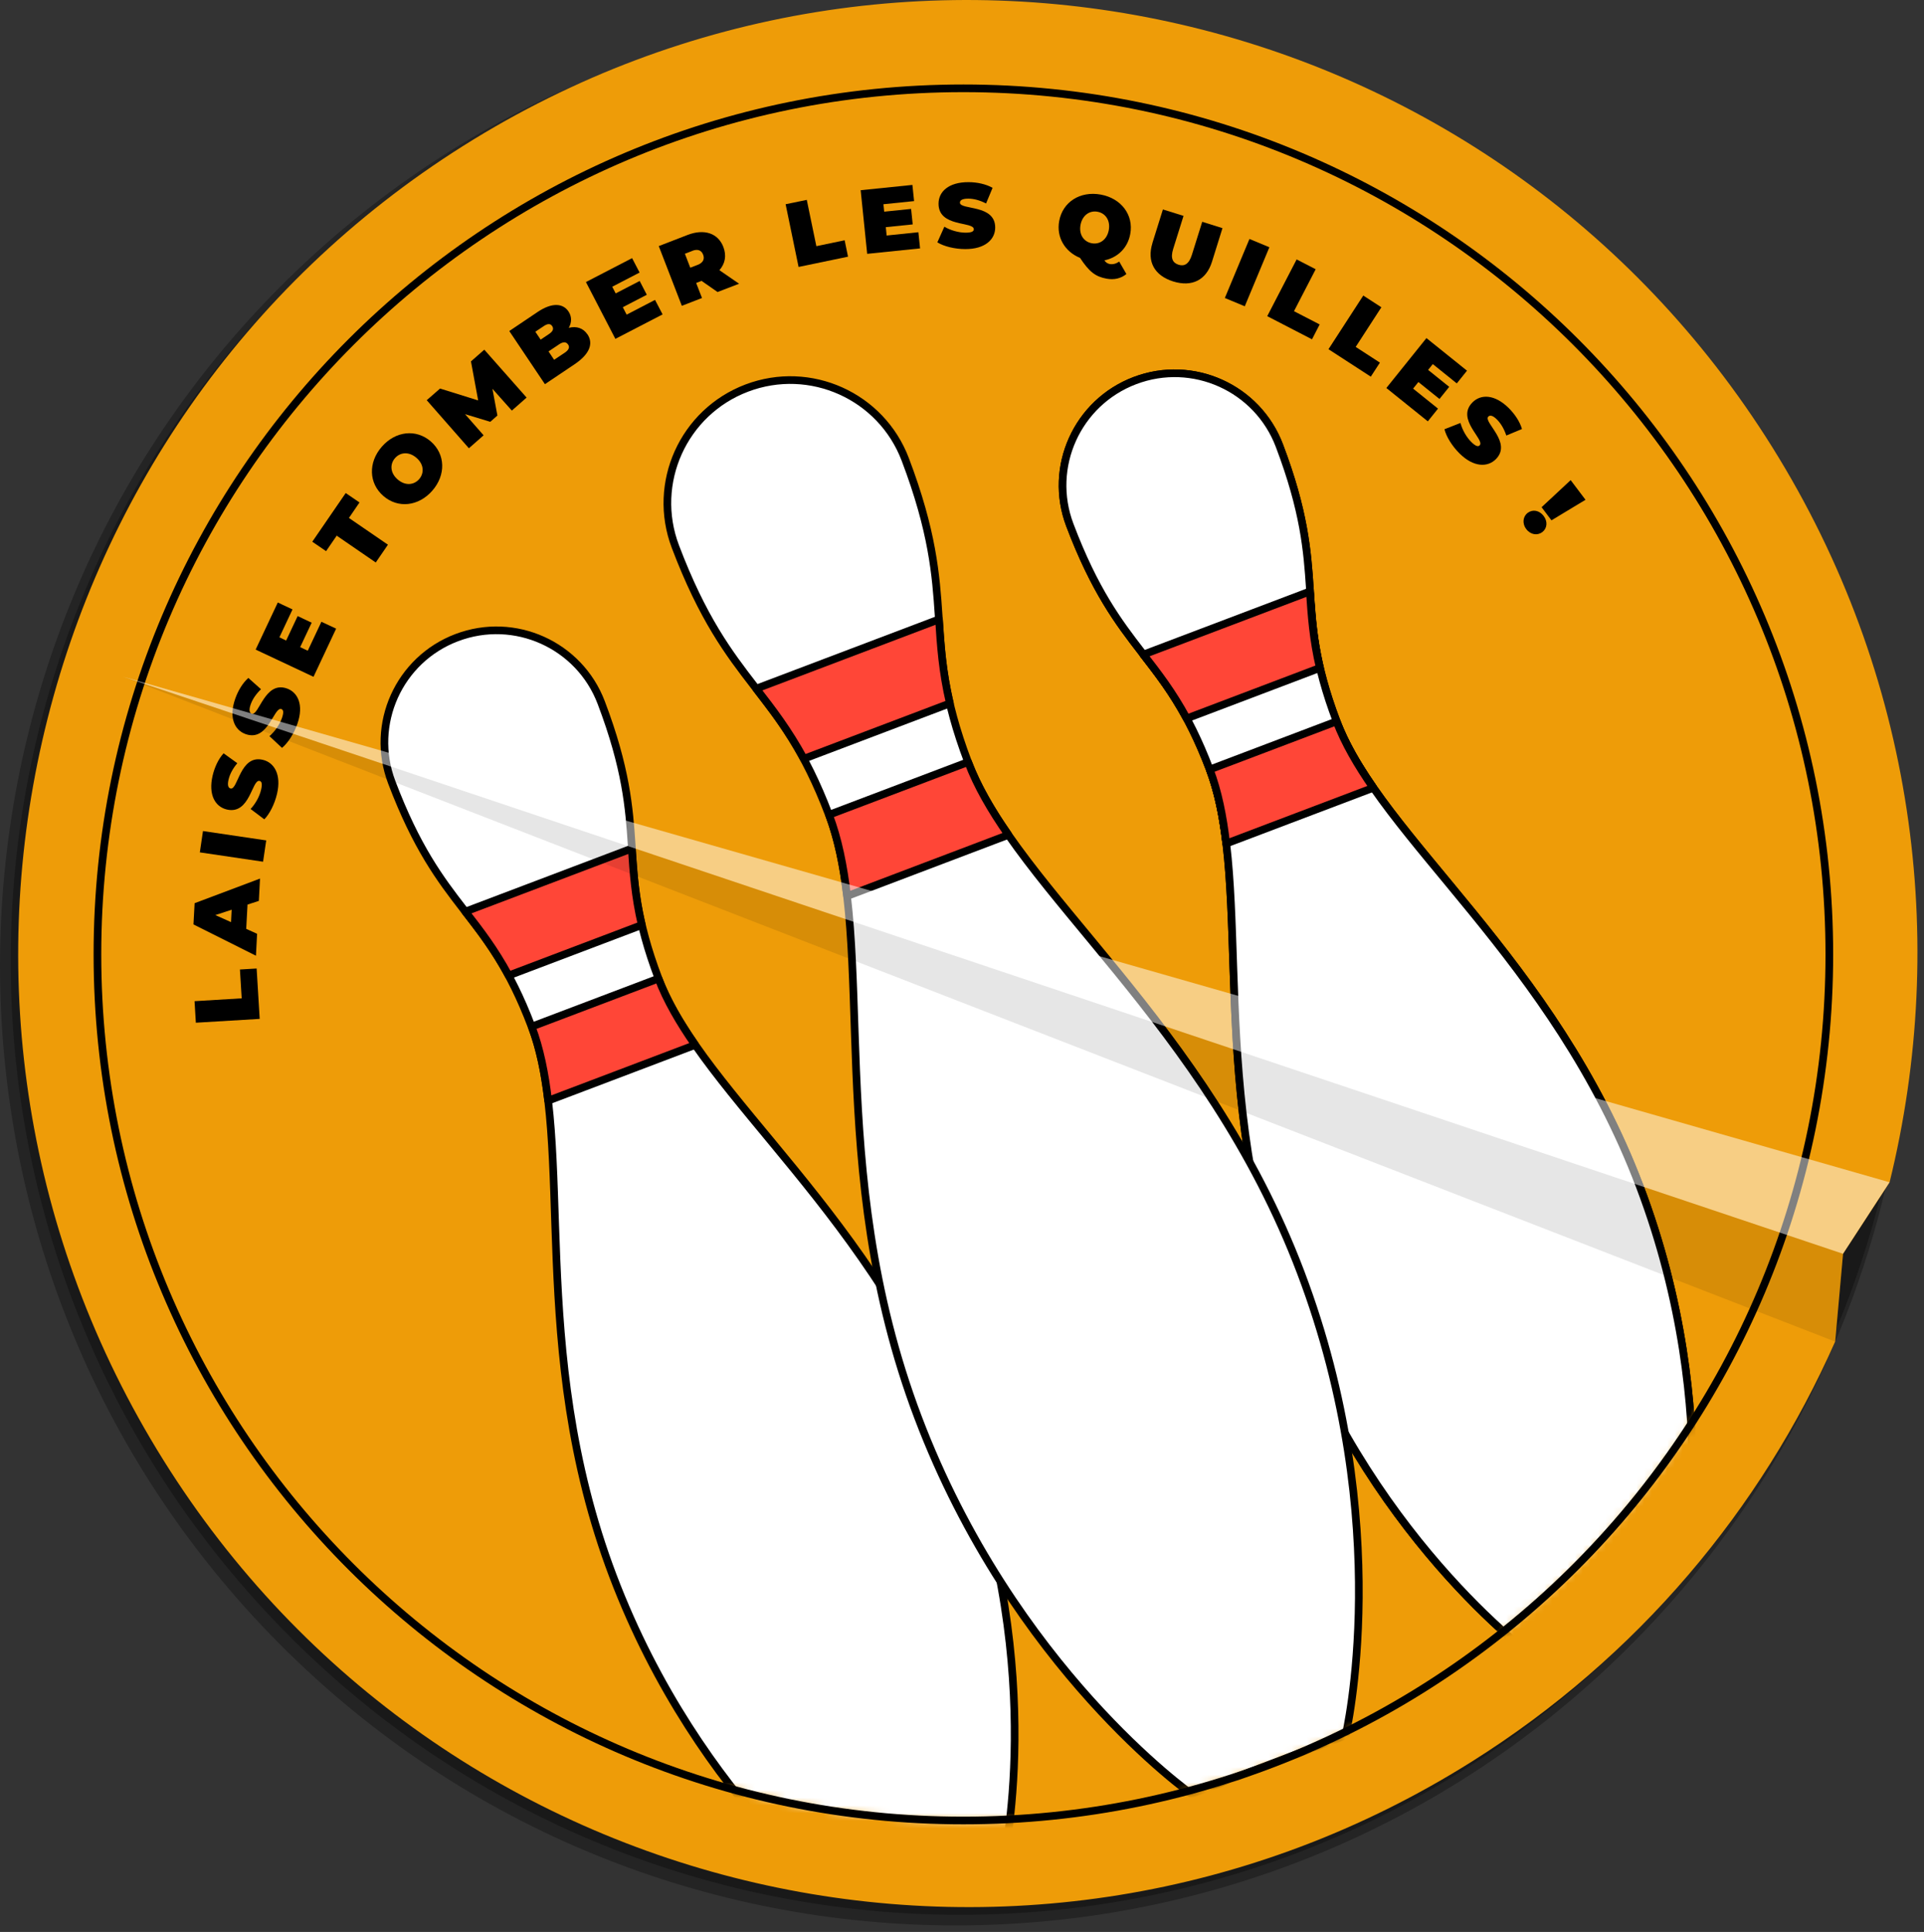 <svg width="251" height="252" viewBox="0 0 251 252" fill="none" xmlns="http://www.w3.org/2000/svg">
<rect x="0" y="0" width="251" height="252" fill="#333333" stroke="none"/>
<g style="mix-blend-mode:multiply" opacity="0.3">
<path d="M37.67 213.33C86.04 261.9 164.47 261.9 212.84 213.33C230.93 195.17 242.25 172.78 246.81 149.33H246.8L245.25 137.93L249.09 127.48C249.63 94.96 237.55 62.26 212.84 37.44C164.47 -11.13 86.04 -11.13 37.67 37.44C-10.7 86.01 -10.7 164.75 37.67 213.32V213.33Z" fill="black"/>
</g>
<g style="mix-blend-mode:multiply" opacity="0.3">
<path d="M36.52 214.48C85.21 263.37 164.15 263.37 212.84 214.48C231.05 196.2 242.45 173.67 247.04 150.06H247.03L245.47 138.59L249.33 128.07C249.88 95.33 237.72 62.42 212.84 37.44C164.15 -11.45 85.21 -11.45 36.52 37.44C-12.17 86.33 -12.17 165.59 36.52 214.48Z" fill="black"/>
</g>
<path d="M21.31 190.44C57.65 248.63 134.09 266.23 192.05 229.75C213.73 216.11 229.74 196.83 239.41 175L240.44 163.54L246.51 154.22C254.28 122.64 249.78 88.06 231.21 58.33C194.86 0.13 118.42 -17.47 60.46 19.01C2.5 55.5 -15.03 132.25 21.31 190.44Z" fill="#EE9C08"/>
<mask id="mask0_76_108" style="mask-type:luminance" maskUnits="userSpaceOnUse" x="12" y="11" width="227" height="227">
<path d="M125.68 237.46C188.072 237.46 238.65 186.882 238.65 124.49C238.65 62.098 188.072 11.52 125.68 11.52C63.288 11.52 12.71 62.098 12.71 124.49C12.71 186.882 63.288 237.46 125.68 237.46Z" fill="white"/>
</mask>
<g mask="url(#mask0_76_108)">
<path d="M157.81 100.35C151.99 84.99 146.03 85.55 139.57 68.49C136.71 60.94 140.51 52.5 148.06 49.64C155.61 46.78 164.05 50.58 166.91 58.13C173.38 75.19 168.54 78.71 174.37 94.08C180.19 109.44 202.62 124.93 213.93 154.77C225.24 184.61 219.26 209.84 219.26 209.84L210.1 213.31L200.94 216.78C200.94 216.78 179.74 201.86 168.43 172.02C157.12 142.18 163.64 115.72 157.82 100.36L157.81 100.35Z" fill="white"/>
<path d="M157.81 100.35C151.99 84.99 146.03 85.55 139.57 68.49C136.71 60.94 140.51 52.5 148.06 49.64C155.61 46.78 164.05 50.58 166.91 58.13C173.38 75.19 168.54 78.71 174.37 94.08C180.19 109.44 202.62 124.93 213.93 154.77C225.24 184.61 219.26 209.84 219.26 209.84L210.1 213.31L200.94 216.78C200.94 216.78 179.74 201.86 168.43 172.02C157.12 142.18 163.64 115.72 157.82 100.36L157.81 100.35Z" stroke="black" stroke-linecap="round" stroke-linejoin="round"/>
<path d="M149.17 85.38C151.09 87.85 152.96 90.27 154.82 93.71L172.18 87.13C171.29 83.32 171.09 80.26 170.88 77.15L149.16 85.38H149.17Z" fill="#FF4637"/>
<path d="M159.97 110.03L179.15 102.76C177.1 99.8 175.44 96.95 174.36 94.1L157.82 100.37C158.9 103.22 159.55 106.45 159.97 110.03Z" fill="#FF4637"/>
<path d="M149.17 85.38C151.09 87.85 152.96 90.27 154.82 93.71L172.18 87.13C171.29 83.32 171.09 80.26 170.88 77.15L149.16 85.38H149.17Z" stroke="black" stroke-linecap="round" stroke-linejoin="round"/>
<path d="M159.97 110.03L179.15 102.76C177.1 99.8 175.44 96.95 174.36 94.1L157.82 100.37C158.9 103.22 159.55 106.45 159.97 110.03Z" stroke="black" stroke-linecap="round" stroke-linejoin="round"/>
<path d="M157.81 100.35C151.99 84.99 146.03 85.55 139.57 68.49C136.71 60.94 140.51 52.5 148.06 49.64C155.61 46.78 164.05 50.58 166.91 58.13C173.38 75.19 168.54 78.71 174.37 94.08C180.19 109.44 202.62 124.93 213.93 154.77C225.24 184.61 219.26 209.84 219.26 209.84L210.1 213.31L200.94 216.78C200.94 216.78 179.74 201.86 168.43 172.02C157.12 142.18 163.64 115.72 157.82 100.36L157.81 100.35Z" fill="white"/>
<path d="M157.81 100.35C151.99 84.99 146.03 85.55 139.57 68.49C136.71 60.94 140.51 52.5 148.06 49.64C155.61 46.78 164.05 50.58 166.91 58.13C173.38 75.19 168.54 78.71 174.37 94.08C180.19 109.44 202.62 124.93 213.93 154.77C225.24 184.61 219.26 209.84 219.26 209.84L210.1 213.31L200.94 216.78C200.94 216.78 179.74 201.86 168.43 172.02C157.12 142.18 163.64 115.72 157.82 100.36L157.81 100.35Z" stroke="black" stroke-linecap="round" stroke-linejoin="round"/>
<path d="M149.17 85.38C151.09 87.85 152.96 90.27 154.82 93.71L172.18 87.13C171.29 83.32 171.09 80.26 170.88 77.15L149.16 85.38H149.17Z" fill="#FF4637"/>
<path d="M159.97 110.03L179.15 102.76C177.1 99.8 175.44 96.95 174.36 94.1L157.82 100.37C158.9 103.22 159.55 106.45 159.97 110.03Z" fill="#FF4637"/>
<path d="M149.17 85.38C151.09 87.85 152.96 90.27 154.82 93.71L172.18 87.13C171.29 83.32 171.09 80.26 170.88 77.15L149.16 85.38H149.17Z" stroke="black" stroke-linecap="round" stroke-linejoin="round"/>
<path d="M159.97 110.03L179.15 102.76C177.1 99.8 175.44 96.95 174.36 94.1L157.82 100.37C158.9 103.22 159.55 106.45 159.97 110.03Z" stroke="black" stroke-linecap="round" stroke-linejoin="round"/>
<path d="M69.34 133.88C63.52 118.52 57.56 119.08 51.1 102.02C48.24 94.47 52.04 86.03 59.59 83.17C67.14 80.31 75.58 84.11 78.44 91.66C84.91 108.72 80.07 112.24 85.9 127.61C91.72 142.97 114.15 158.46 125.46 188.3C136.77 218.14 130.79 243.37 130.79 243.37L121.63 246.84L112.47 250.31C112.47 250.31 91.27 235.39 79.96 205.55C68.65 175.71 75.17 149.25 69.35 133.89L69.34 133.88Z" fill="white"/>
<path d="M69.34 133.88C63.52 118.52 57.56 119.08 51.1 102.02C48.24 94.47 52.04 86.03 59.59 83.17C67.14 80.31 75.58 84.11 78.44 91.66C84.91 108.72 80.07 112.24 85.9 127.61C91.72 142.97 114.15 158.46 125.46 188.3C136.77 218.14 130.79 243.37 130.79 243.37L121.63 246.84L112.47 250.31C112.47 250.31 91.27 235.39 79.96 205.55C68.65 175.71 75.17 149.25 69.35 133.89L69.34 133.88Z" fill="white"/>
<path d="M69.34 133.88C63.52 118.52 57.56 119.08 51.1 102.02C48.24 94.47 52.04 86.03 59.59 83.17C67.14 80.31 75.58 84.11 78.44 91.66C84.91 108.72 80.07 112.24 85.9 127.61C91.72 142.97 114.15 158.46 125.46 188.3C136.77 218.14 130.79 243.37 130.79 243.37L121.63 246.84L112.47 250.31C112.47 250.31 91.27 235.39 79.96 205.55C68.65 175.71 75.17 149.25 69.35 133.89L69.34 133.88Z" stroke="black" stroke-linecap="round" stroke-linejoin="round"/>
<path d="M60.71 118.91C62.63 121.38 64.5 123.8 66.36 127.24L83.72 120.66C82.83 116.85 82.63 113.79 82.42 110.68L60.7 118.91H60.71Z" fill="#FF4637"/>
<path d="M71.51 143.57L90.69 136.3C88.64 133.34 86.98 130.49 85.9 127.64L69.36 133.91C70.44 136.76 71.09 139.99 71.51 143.57Z" fill="#FF4637"/>
<path d="M60.71 118.91C62.63 121.38 64.5 123.8 66.36 127.24L83.72 120.66C82.83 116.85 82.63 113.79 82.42 110.68L60.7 118.91H60.71Z" stroke="black" stroke-linecap="round" stroke-linejoin="round"/>
<path d="M71.51 143.57L90.69 136.3C88.64 133.34 86.98 130.49 85.9 127.64L69.36 133.91C70.44 136.76 71.09 139.99 71.51 143.57Z" stroke="black" stroke-linecap="round" stroke-linejoin="round"/>
<path d="M108.13 106.26C101.74 89.4 95.21 90.02 88.11 71.3C84.97 63.02 89.14 53.76 97.42 50.62C105.7 47.48 114.96 51.65 118.1 59.93C125.2 78.65 119.89 82.52 126.28 99.37C132.67 116.23 157.28 133.22 169.69 165.97C182.1 198.71 175.54 226.39 175.54 226.39L165.49 230.2L155.44 234.01C155.44 234.01 132.18 217.63 119.77 184.89C107.36 152.15 114.52 123.11 108.13 106.25V106.26Z" fill="white"/>
<path d="M108.13 106.26C101.74 89.4 95.21 90.02 88.11 71.3C84.97 63.02 89.14 53.76 97.42 50.62C105.7 47.48 114.96 51.65 118.1 59.93C125.2 78.65 119.89 82.52 126.28 99.37C132.67 116.23 157.28 133.22 169.69 165.97C182.1 198.71 175.54 226.39 175.54 226.39L165.49 230.2L155.44 234.01C155.44 234.01 132.18 217.63 119.77 184.89C107.36 152.15 114.52 123.11 108.13 106.25V106.26Z" stroke="black" stroke-linecap="round" stroke-linejoin="round"/>
<path d="M98.66 89.83C100.76 92.54 102.81 95.19 104.87 98.97L123.92 91.75C122.94 87.56 122.72 84.21 122.5 80.79L98.67 89.82L98.66 89.83Z" fill="#FF4637"/>
<path d="M110.51 116.88L131.55 108.9C129.3 105.66 127.48 102.53 126.3 99.4L108.15 106.28C109.34 109.41 110.05 112.96 110.51 116.88Z" fill="#FF4637"/>
<path d="M98.66 89.83C100.76 92.54 102.81 95.19 104.87 98.97L123.92 91.75C122.94 87.56 122.72 84.21 122.5 80.79L98.67 89.82L98.66 89.83Z" stroke="black" stroke-linecap="round" stroke-linejoin="round"/>
<path d="M110.51 116.88L131.55 108.9C129.3 105.66 127.48 102.53 126.3 99.4L108.15 106.28C109.34 109.41 110.05 112.96 110.51 116.88Z" stroke="black" stroke-linecap="round" stroke-linejoin="round"/>
</g>
<path d="M25.55 133.4L25.38 130.59L31.53 130.22L31.3 126.46L33.48 126.33L33.88 132.9L25.55 133.4Z" fill="black"/>
<path d="M32.29 117.99L32.12 121.16L33.54 121.8L33.39 124.66L25.24 120.58L25.39 117.81L33.92 114.6L33.77 117.51L32.29 117.99ZM30.23 118.66L28.09 119.36L30.14 120.28L30.22 118.66H30.23Z" fill="black"/>
<path d="M26.07 111.18L26.48 108.4L34.73 109.62L34.32 112.4L26.07 111.18Z" fill="black"/>
<path d="M34.48 106.87L32.69 105.52C33.32 104.86 33.85 103.91 34.06 103.02C34.24 102.24 34.15 101.93 33.87 101.86C32.85 101.62 32.62 106.3 29.59 105.59C28.08 105.23 27.15 103.68 27.74 101.16C28 100.07 28.49 99 29.17 98.26L30.96 99.55C30.37 100.25 29.99 100.96 29.82 101.67C29.63 102.47 29.8 102.78 30.08 102.85C31.05 103.08 31.3 98.4 34.29 99.11C35.77 99.46 36.73 101.02 36.14 103.54C35.82 104.9 35.16 106.19 34.47 106.88L34.48 106.87Z" fill="black"/>
<path d="M36.79 97.55L35.15 96.02C35.85 95.43 36.47 94.53 36.78 93.67C37.04 92.91 36.98 92.59 36.71 92.49C35.72 92.14 35 96.78 32.06 95.76C30.6 95.25 29.83 93.61 30.68 91.16C31.05 90.1 31.65 89.09 32.4 88.43L34.05 89.9C33.39 90.54 32.94 91.2 32.7 91.89C32.43 92.67 32.57 92.99 32.84 93.09C33.79 93.42 34.52 88.79 37.42 89.8C38.86 90.3 39.65 91.95 38.8 94.4C38.34 95.72 37.55 96.93 36.79 97.55Z" fill="black"/>
<path d="M41.93 81.1L43.85 82L40.9 88.28L33.35 84.73L36.24 78.59L38.16 79.49L36.45 83.13L37.33 83.55L38.83 80.36L40.66 81.22L39.16 84.41L40.15 84.88L41.93 81.1Z" fill="black"/>
<path d="M43.92 69.88L42.54 71.89L40.74 70.66L45.1 64.31L46.9 65.54L45.52 67.56L50.61 71.05L49.02 73.37L43.94 69.88H43.92Z" fill="black"/>
<path d="M50.01 64.69C48.099 63.03 48.02 60.32 49.809 58.27C51.599 56.22 54.289 55.92 56.2 57.58C58.109 59.24 58.19 61.95 56.4 64C54.609 66.05 51.919 66.35 50.01 64.69ZM54.33 59.72C53.349 58.87 52.209 58.98 51.529 59.76C50.849 60.54 50.889 61.69 51.88 62.54C52.859 63.39 53.999 63.28 54.679 62.5C55.359 61.72 55.319 60.57 54.33 59.72Z" fill="black"/>
<path d="M66.77 53.55L64.24 50.71L64.89 54.2L63.96 55.02L60.67 54.02L63.09 56.78L61.17 58.47L55.67 52.2L57.41 50.68L62.38 52.23L61.44 47.14L63.18 45.61L68.7 51.86L66.78 53.55H66.77Z" fill="black"/>
<path d="M76.64 43.61C77.45 44.82 76.9 46.2 74.99 47.49L71.09 50.11L66.44 43.18L70.14 40.69C72.05 39.41 73.45 39.57 74.16 40.62C74.59 41.26 74.62 42.02 74.2 42.76C75.21 42.51 76.08 42.79 76.63 43.61H76.64ZM69.84 43.27L70.53 44.3L71.62 43.57C72.15 43.22 72.26 42.88 72.04 42.54C71.82 42.2 71.46 42.18 70.93 42.54L69.84 43.27ZM74.1 44.93C73.86 44.57 73.48 44.56 72.96 44.9L71.56 45.84L72.29 46.93L73.7 45.99C74.21 45.64 74.35 45.28 74.11 44.93H74.1Z" fill="black"/>
<path d="M85.46 39.13L86.44 41.01L80.28 44.2L76.44 36.79L82.46 33.67L83.44 35.55L79.87 37.4L80.32 38.27L83.45 36.65L84.38 38.45L81.25 40.07L81.75 41.04L85.45 39.12L85.46 39.13Z" fill="black"/>
<path d="M91.53 36.63L90.82 36.91L91.58 38.87L88.95 39.89L85.94 32.1L89.69 30.65C91.86 29.81 93.68 30.41 94.37 32.22C94.8 33.35 94.6 34.4 93.85 35.24L96.42 37.01L93.61 38.09L91.53 36.64V36.63ZM90.31 32.73L89.35 33.1L90.05 34.92L91.01 34.55C91.73 34.27 91.95 33.79 91.73 33.22C91.51 32.65 91.03 32.44 90.31 32.72V32.73Z" fill="black"/>
<path d="M102.49 26.64L105.25 26.07L106.5 32.11L110.19 31.34L110.63 33.48L104.18 34.82L102.49 26.64Z" fill="black"/>
<path d="M119.81 30.29L120.03 32.4L113.13 33.11L112.28 24.81L119.03 24.12L119.25 26.23L115.25 26.64L115.35 27.61L118.86 27.25L119.07 29.27L115.56 29.63L115.67 30.72L119.82 30.29H119.81Z" fill="black"/>
<path d="M122.28 31.62L123.2 29.57C123.98 30.04 125.03 30.34 125.95 30.35C126.75 30.35 127.04 30.19 127.04 29.9C127.04 28.85 122.42 29.68 122.44 26.56C122.44 25.01 123.75 23.75 126.34 23.76C127.46 23.76 128.62 24.01 129.49 24.5L128.64 26.54C127.82 26.12 127.04 25.91 126.32 25.91C125.5 25.91 125.23 26.14 125.23 26.43C125.23 27.43 129.85 26.61 129.83 29.69C129.83 31.22 128.52 32.5 125.93 32.49C124.53 32.49 123.13 32.13 122.3 31.62H122.28Z" fill="black"/>
<path d="M146.95 35.74C146.25 36.32 145.35 36.53 144.37 36.35C142.92 36.09 142.1 35.46 140.9 33.64C138.92 32.83 137.79 30.94 138.18 28.83C138.63 26.34 140.92 24.89 143.6 25.38C146.27 25.87 147.91 28.03 147.45 30.52C147.12 32.34 145.81 33.6 144.08 33.96C144.28 34.26 144.49 34.38 144.78 34.44C145.18 34.51 145.61 34.4 146.01 34.12L146.95 35.75V35.74ZM140.96 29.34C140.73 30.62 141.41 31.54 142.43 31.73C143.45 31.92 144.41 31.29 144.65 30.01C144.88 28.73 144.2 27.8 143.18 27.62C142.16 27.43 141.2 28.06 140.96 29.34Z" fill="black"/>
<path d="M150.34 31.7L151.71 27.32L154.4 28.16L153.05 32.47C152.67 33.69 152.99 34.29 153.75 34.53C154.5 34.77 155.11 34.46 155.49 33.24L156.84 28.93L159.48 29.76L158.11 34.15C157.36 36.54 155.49 37.47 153.05 36.71C150.6 35.94 149.6 34.12 150.34 31.72V31.7Z" fill="black"/>
<path d="M163 31.17L165.6 32.25L162.39 39.95L159.79 38.87L163 31.17Z" fill="black"/>
<path d="M169.14 33.83L171.64 35.12L168.81 40.59L172.16 42.32L171.16 44.26L165.32 41.24L169.16 33.83H169.14Z" fill="black"/>
<path d="M177.85 38.55L180.21 40.08L176.86 45.25L180.02 47.3L178.83 49.13L173.31 45.55L177.85 38.55Z" fill="black"/>
<path d="M187.6 53.3L186.27 54.96L180.86 50.61L186.09 44.1L191.38 48.35L190.05 50.01L186.92 47.49L186.31 48.25L189.06 50.46L187.79 52.04L185.04 49.83L184.35 50.69L187.61 53.31L187.6 53.3Z" fill="black"/>
<path d="M188.44 55.99L190.53 55.17C190.76 56.05 191.29 57 191.94 57.65C192.51 58.21 192.83 58.3 193.03 58.09C193.77 57.35 189.9 54.7 192.09 52.49C193.18 51.39 194.99 51.41 196.83 53.23C197.62 54.02 198.28 55 198.55 55.96L196.51 56.81C196.22 55.94 195.81 55.25 195.3 54.73C194.72 54.15 194.36 54.13 194.16 54.34C193.46 55.05 197.31 57.71 195.15 59.89C194.07 60.97 192.25 60.97 190.41 59.15C189.42 58.17 188.67 56.93 188.44 55.98V55.99Z" fill="black"/>
<path d="M199.31 66.89C199.95 66.41 200.82 66.56 201.38 67.3C201.94 68.04 201.84 68.92 201.2 69.41C200.57 69.88 199.67 69.76 199.11 69.01C198.55 68.27 198.68 67.37 199.3 66.89H199.31ZM204.9 62.62L206.84 65.19L202.4 67.87L201.11 66.16L204.9 62.63V62.62Z" fill="black"/>
<path d="M125.68 237.46C188.072 237.46 238.65 186.882 238.65 124.49C238.65 62.098 188.072 11.52 125.68 11.52C63.288 11.52 12.71 62.098 12.71 124.49C12.71 186.882 63.288 237.46 125.68 237.46Z" stroke="black" stroke-linecap="round" stroke-linejoin="round"/>
<g style="mix-blend-mode:overlay" opacity="0.5">
<path d="M240.43 163.54L246.5 154.21L16.09 88.28L240.43 163.54Z" fill="white"/>
</g>
<path opacity="0.1" d="M16.09 88.28L239.4 174.99L240.43 163.54L16.09 88.28Z" fill="black"/>
</svg>
